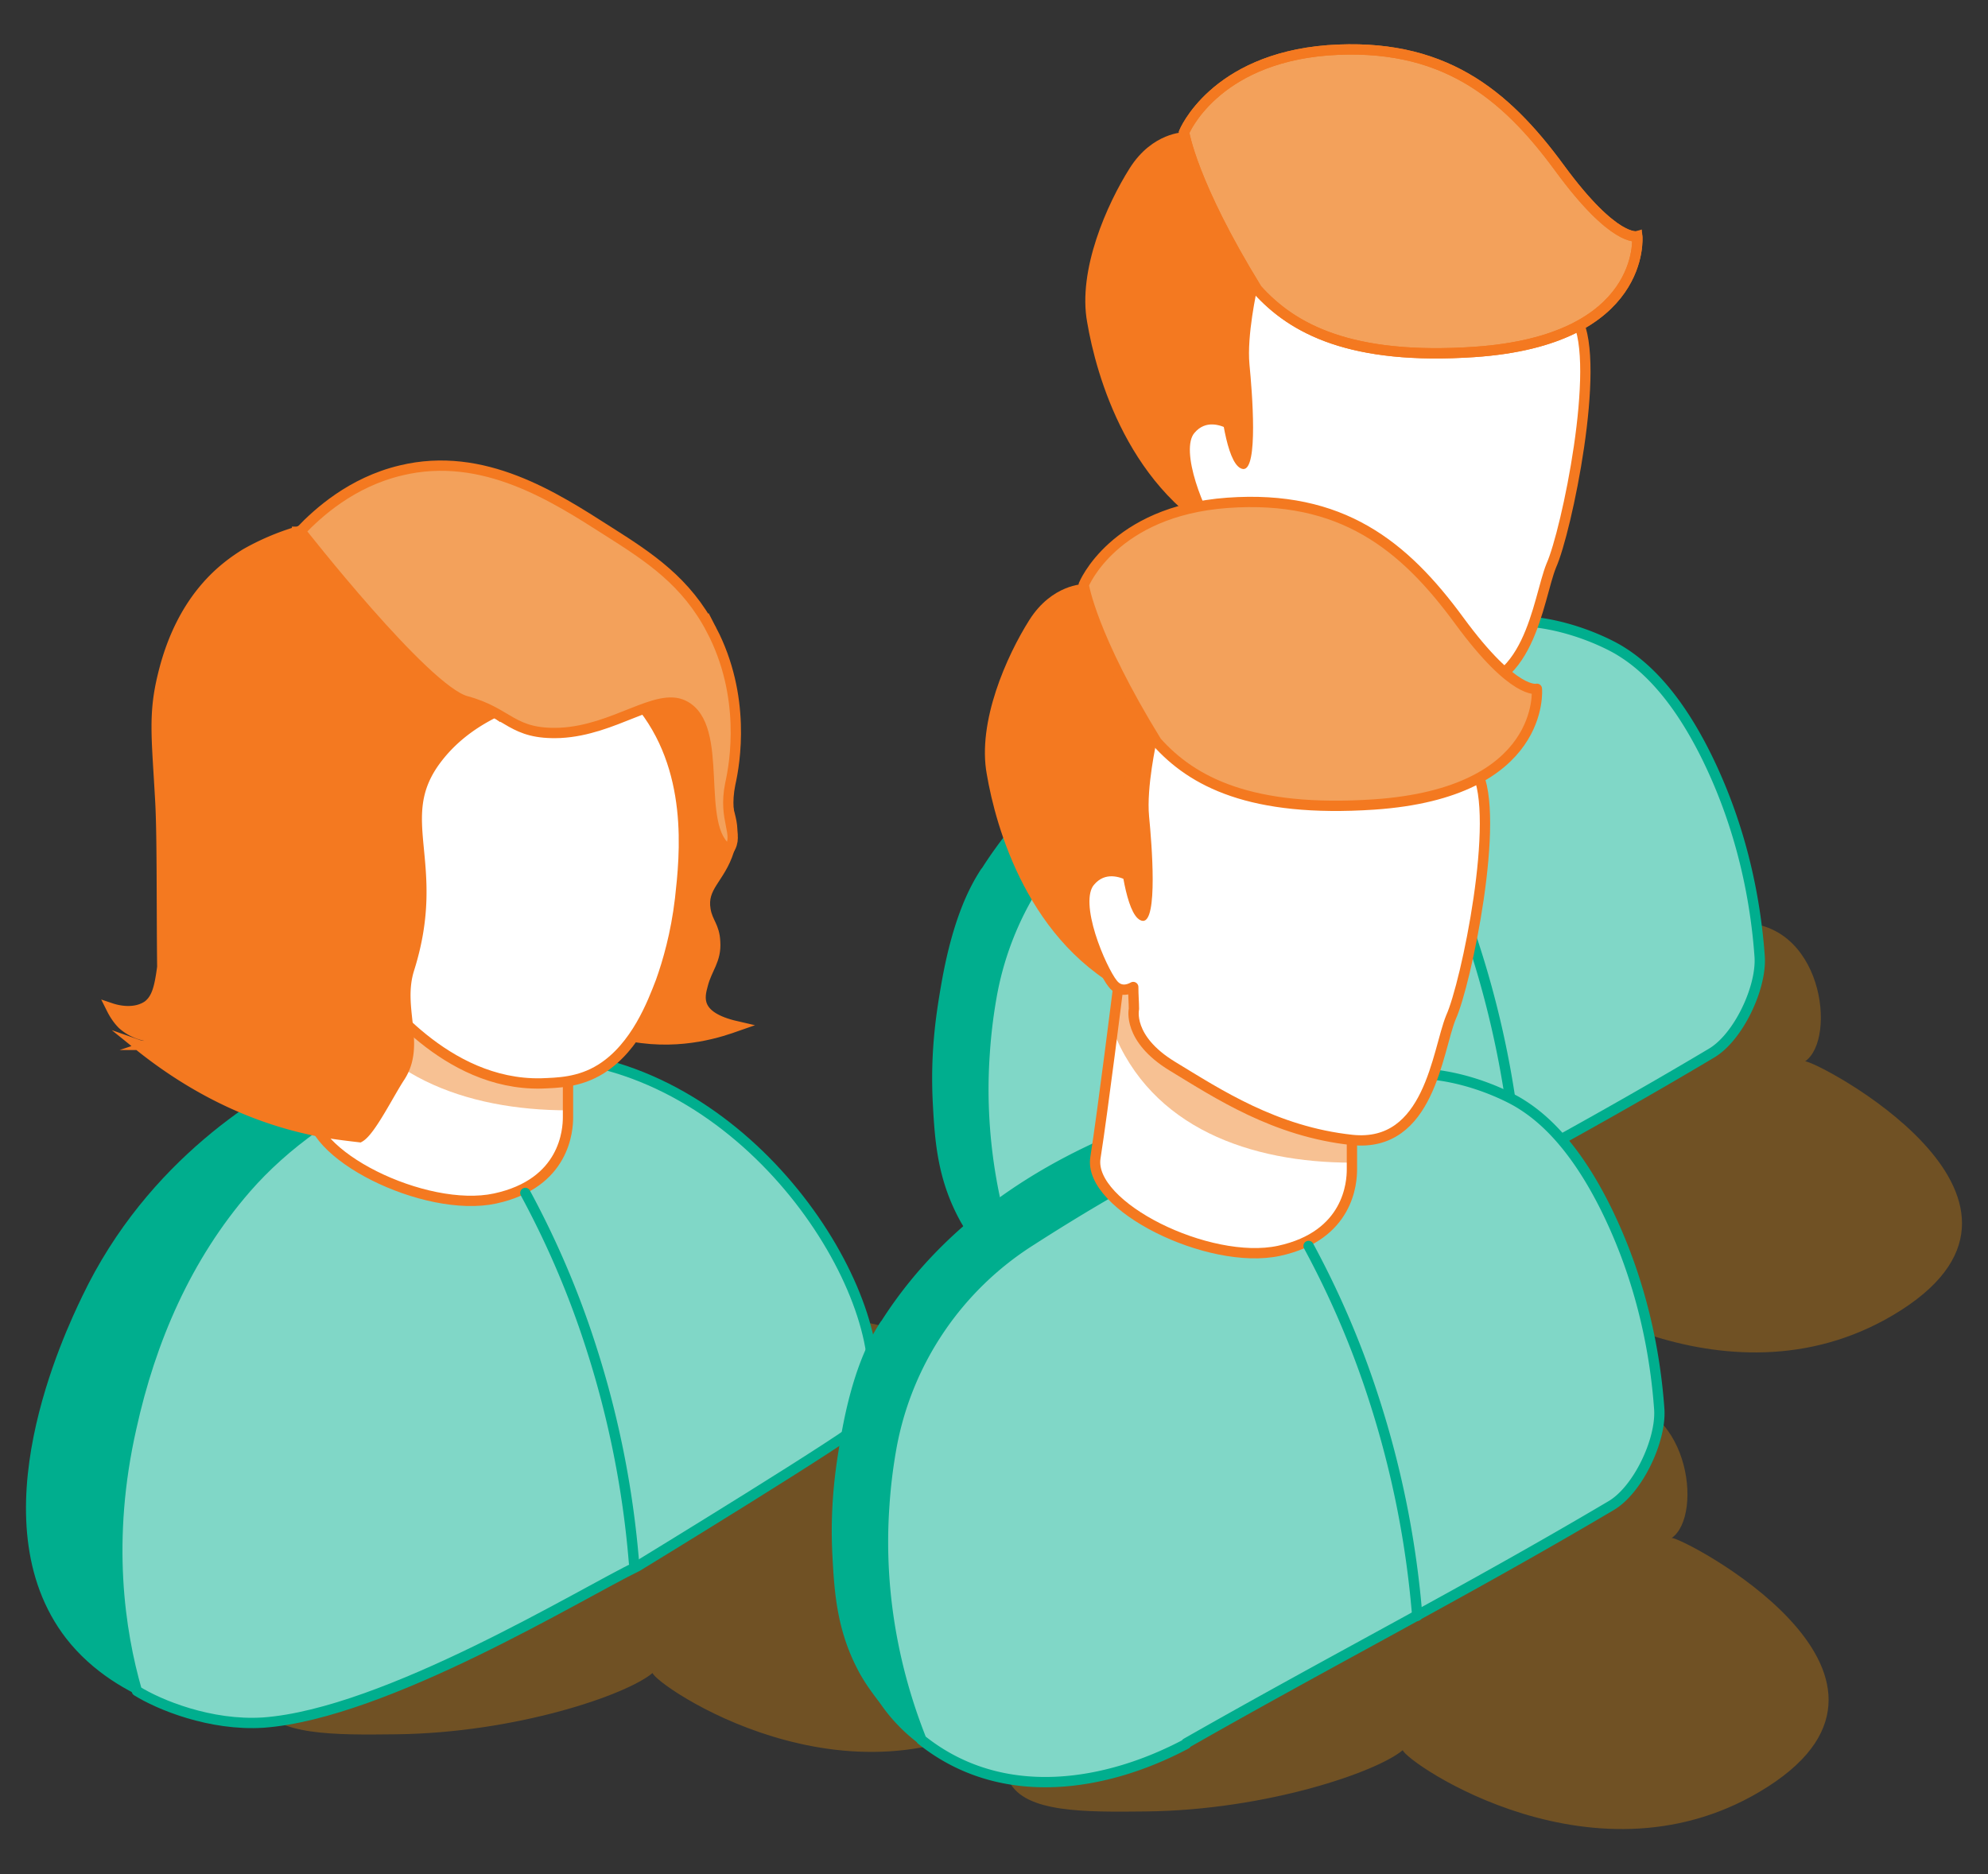 <?xml version="1.0" encoding="UTF-8"?> <svg xmlns="http://www.w3.org/2000/svg" width="70" height="66" fill="none"><rect width="100%" height="100%" fill="#333333" stroke="none"/><path fill="#FF9801" d="M35.544 62.75c.557 1.092 2.664 1.067 4.819 1.043 4.213-.048 8.111-1.383 9.031-2.159.097.413 6.877 5.118 12.857 1.286 6.199-3.978-3.026-8.805-3.39-8.757 1.138-.776.63-5.045-2.445-4.875-10.024.607-22.276 10.697-20.872 13.462Z" opacity=".3"></path><path fill="#FF9801" d="M9.128 60.033c.557 1.092 2.663 1.068 4.818 1.043 4.213-.048 8.112-1.382 9.032-2.159.097.413 6.876 5.118 12.857 1.286 6.198-3.978-3.027-8.805-3.39-8.756 1.138-.776.63-5.046-2.445-4.876-10 .583-22.276 10.673-20.872 13.462Z" opacity=".3"></path><path fill="#00AE8E" d="M28.038 50.258c.606-.315.969-.485 1.211-.897 1.26-2.183-3.244-7.01-6.15-9.872-3.995-.582-7.966-1.14-11.961-1.722-1.744.849-5.787 3.104-8.087 7.858-.606 1.237-3.705 7.641-.582 11.595 1.792 2.255 4.867 2.765 5.884 2.886.121.024 2.155-.703 2.349-.873 1.259-1.091 4.189-1.383 10.63-4.803 4.552-2.45 3.05-2.28 6.706-4.172Z"></path><path fill="#00AE8E" d="M28.038 50.525c.606-.315.969-.485 1.211-.922 1.26-2.207-3.244-7.155-6.15-10.09-3.995-.582-7.966-1.164-11.961-1.77-1.744.848-5.787 3.177-8.087 8.004-.606 1.26-3.705 7.786-.582 11.836 1.792 2.305 4.867 2.814 5.884 2.935.121.025 2.155-.703 2.349-.897 1.259-1.116 4.189-1.431 10.63-4.924 4.552-2.426 3.05-2.256 6.706-4.172Z"></path><path stroke="#00AE8E" stroke-linecap="round" stroke-linejoin="round" stroke-miterlimit="10" stroke-width=".363" d="M28.038 50.525c.606-.315.969-.485 1.211-.922 1.26-2.207-3.244-7.155-6.15-10.09-3.995-.582-7.966-1.164-11.961-1.77-1.744.848-5.787 3.177-8.087 8.004-.606 1.26-3.705 7.786-.582 11.836 1.792 2.305 4.867 2.814 5.884 2.935.121.025 2.155-.703 2.349-.897 1.259-1.116 4.189-1.431 10.63-4.924 4.552-2.426 3.05-2.256 6.706-4.172Z"></path><path fill="#80D7C7" d="M30.363 50.113c1.694-2.838-2.398-10.794-8.96-12.589-5.011-1.358-10.072 1.261-12.735 4.318-2.107 2.425-3.366 5.36-4.044 8.44-.896 3.954-.412 7.156.194 9.266.775.485 2.59 1.237 4.455 1.116 4.31-.315 11.21-4.56 13.172-5.506 0 0 7.748-4.73 7.918-5.045Z"></path><path stroke="#00AE8E" stroke-linecap="round" stroke-linejoin="round" stroke-miterlimit="10" stroke-width=".363" d="M30.363 50.113c1.694-2.838-2.398-10.794-8.96-12.589-5.011-1.358-10.072 1.261-12.735 4.318-2.107 2.425-3.366 5.36-4.044 8.44-.896 3.954-.412 7.156.194 9.266.775.485 2.59 1.237 4.455 1.116 4.31-.315 11.21-4.56 13.172-5.506 0 0 7.748-4.73 7.918-5.045Z"></path><path fill="#F47920" stroke="#F47920" stroke-miterlimit="10" stroke-width=".363" d="M19.104 34.904c.338.34 1.404 1.286 3.171 1.601 1.768.316 3.172-.194 3.657-.364-1.477-.339-1.308-1.018-1.187-1.455.145-.582.484-.873.436-1.528-.024-.534-.266-.68-.339-1.116-.145-.824.509-1.091.823-2.086.388-1.188-.314-1.358-.024-2.692.266-1.261-.533-4.05-1.356-4.026-1.332 0-3.075 2.4-5.181 11.666Z"></path><path fill="#fff" d="M12.93 32.77 20 37.623v1.722c0 .436-.096 2.328-2.566 2.862-2.47.534-6.731-1.577-6.465-3.275.266-1.697.799-5.99.799-5.99l1.162-.17Z"></path><path fill="#F7C193" d="M12.349 32.43 20 37.622v1.48c-3.559 0-7.07-1.213-8.426-4.681.073-.607.194-1.456.194-1.456l.581-.533Z"></path><path stroke="#F47920" stroke-linecap="round" stroke-linejoin="round" stroke-miterlimit="10" stroke-width=".363" d="M12.93 32.77 20 37.623v1.722c0 .436-.096 2.328-2.566 2.862-2.47.534-6.731-1.577-6.465-3.275.266-1.697.799-5.99.799-5.99l1.162-.17Z"></path><path fill="#FECC9B" d="M12.3 29.06v3.71s-.363.461-.726 0c-.387-.46-1.429-2.813-.8-3.59.63-.727 1.526-.12 1.526-.12Z"></path><path fill="#fff" d="M22.494 24.717c-.145-.17-.92-1.067-2.324-1.722-2.906-1.358-5.763-.315-6.44-.048 0 0-.848.679-1.09 2.886-.073.655-.146 1.383-.218 2.135-.242-.17-.872-.51-1.429.024-.702.679.048 3.153.363 3.662.218.34.533.291.703.195-.025.29-.049.557-.073.776 0 0-.363.994 1.114 2.158.29.219 2.542 3.445 5.956 3.372.557-.024 1.332-.024 2.107-.51 1.235-.776 1.816-2.328 2.106-3.08.242-.679.533-1.673.678-2.91.17-1.529.509-4.61-1.453-6.938Z"></path><path stroke="#F47920" stroke-linecap="round" stroke-linejoin="round" stroke-miterlimit="10" stroke-width=".363" d="M22.494 24.717c-.145-.17-.92-1.067-2.324-1.722-2.906-1.358-5.763-.315-6.44-.048 0 0-.848.679-1.09 2.886-.073.655-.146 1.383-.218 2.135-.242-.17-.872-.51-1.429.024-.702.679.048 3.153.363 3.662.218.34.533.291.703.195-.025.29-.049.557-.073.776 0 0-.363.994 1.114 2.158.29.219 2.542 3.445 5.956 3.372.557-.024 1.332-.024 2.107-.51 1.235-.776 1.816-2.328 2.106-3.08.242-.679.533-1.673.678-2.91.17-1.529.509-4.61-1.453-6.938Z"></path><path stroke="#00AE8E" stroke-linecap="round" stroke-linejoin="round" stroke-miterlimit="10" stroke-width=".363" d="M18.498 42.012c.8 1.48 1.622 3.274 2.3 5.385a33.644 33.644 0 0 1 1.526 7.64"></path><path fill="#FF9801" d="M40.241 45.965c.557 1.091 2.664 1.067 4.819 1.043 4.213-.049 8.111-1.383 9.031-2.159.097.413 6.877 5.118 12.857 1.286 6.199-3.978-3.026-8.805-3.39-8.757 1.138-.776.63-5.045-2.445-4.875-10 .606-22.276 10.672-20.872 13.462Z" opacity=".3"></path><path fill="#00AE8E" d="M60.024 36.942c.871-.51 1.985-2.11 1.84-3.13a20.103 20.103 0 0 0-1.308-4.899c-.774-1.892-1.573-3.808-3.559-5.336-1.38-1.043-2.785-1.48-3.68-1.698-3.414.194-13.778 1.237-18.596 8.805l-.024.024c-.412.63-.969 1.722-1.356 3.88-.17.971-.412 2.378-.315 4.246.073 1.382.17 2.692.969 4.123.266.461.508.752.702 1.019 1.937 2.79 6.126 3.638 10.484 1.455 5.133-3.032 9.685-5.433 14.843-8.49Z"></path><path stroke="#00AE8E" stroke-linecap="round" stroke-linejoin="round" stroke-miterlimit="10" stroke-width=".363" d="M60.024 36.942c.871-.51 1.985-2.11 1.84-3.13a20.103 20.103 0 0 0-1.308-4.899c-.774-1.892-1.573-3.808-3.559-5.336-1.38-1.043-2.785-1.48-3.68-1.698-3.414.194-13.778 1.237-18.596 8.805l-.024.024c-.412.63-.969 1.722-1.356 3.88-.17.971-.412 2.378-.315 4.246.073 1.382.17 2.692.969 4.123.266.461.508.752.702 1.019 1.937 2.79 6.126 3.638 10.484 1.455 5.133-3.032 9.685-5.433 14.843-8.49Z"></path><path fill="#80D7C7" d="M60.266 37.087c.944-.558 1.767-2.304 1.694-3.396-.145-2.037-.63-4.487-1.816-6.937-1.259-2.595-2.518-3.493-3.172-3.881 0 0-1.21-.728-2.808-.946-2.64-.364-7.99 1.747-14.358 5.846a10.932 10.932 0 0 0-4.867 7.18 18.349 18.349 0 0 0-.267 2.134c-.266 3.76.703 6.719 1.308 8.247 2.881 2.304 6.586 1.6 9.322.145v-.024c5.278-2.983 9.879-5.336 14.964-8.368Z"></path><path stroke="#00AE8E" stroke-linecap="round" stroke-linejoin="round" stroke-miterlimit="10" stroke-width=".363" d="M60.266 37.087c.944-.558 1.767-2.304 1.694-3.396-.145-2.037-.63-4.487-1.816-6.937-1.259-2.595-2.518-3.493-3.172-3.881 0 0-1.21-.728-2.808-.946-2.64-.364-7.99 1.747-14.358 5.846a10.932 10.932 0 0 0-4.867 7.18 18.349 18.349 0 0 0-.267 2.134c-.266 3.76.703 6.719 1.308 8.247 2.881 2.304 6.586 1.6 9.322.145v-.024c5.278-2.983 9.879-5.336 14.964-8.368Z"></path><path fill="#F47920" d="m41.695 4.657 2.881 5.167-1.162 9.314c-3.68-1.77-4.819-5.943-5.133-7.786-.34-1.844.702-4.172 1.5-5.433.8-1.262 1.914-1.262 1.914-1.262Z"></path><path fill="#fff" d="m44.068 18.702 7.07 4.851v1.723c0 .436-.097 2.328-2.566 2.862-2.47.533-6.732-1.577-6.465-3.275.266-1.698.799-5.991.799-5.991l1.162-.17Z"></path><path fill="#F7C193" d="m43.487 18.362 7.651 5.191v1.48c-3.56 0-7.07-1.213-8.426-4.682.073-.606.194-1.455.194-1.455l.58-.534Z"></path><path stroke="#F47920" stroke-linecap="round" stroke-linejoin="round" stroke-miterlimit="10" stroke-width=".363" d="m44.068 18.702 7.07 4.851v1.723c0 .436-.097 2.328-2.566 2.862-2.47.533-6.732-1.577-6.465-3.275.266-1.698.799-5.991.799-5.991l1.162-.17Z"></path><path fill="#FECC9B" d="M43.995 9.8c2.567-2.305 10.654-.17 11.526 1.43.871 1.602-.364 7.52-.872 8.684-.509 1.165-.775 4.609-3.487 4.318-2.736-.291-4.721-1.625-6.32-2.595-1.597-.97-1.355-2.014-1.355-2.014-.073-1.407-.17-4.584-.194-6.816-.073-2.255.702-3.007.702-3.007Z"></path><path fill="#FECC9B" d="M43.413 15.015v3.711s-.363.461-.726 0c-.387-.46-1.428-2.813-.799-3.59.63-.752 1.526-.12 1.526-.12Z"></path><path fill="#fff" d="M55.52 11.23c-.871-1.6-8.959-3.735-11.525-1.43 0 0-.775.776-.726 3.007 0 .655.024 1.407.048 2.135-.267-.146-.92-.388-1.404.194-.63.752.411 3.105.799 3.59.242.315.556.218.726.121 0 .291.024.558.024.776 0 0-.242 1.043 1.356 2.014 1.598.97 3.608 2.304 6.32 2.595 2.736.291 3.002-3.13 3.486-4.318.533-1.188 1.768-7.082.896-8.683Z"></path><path stroke="#F47920" stroke-linecap="round" stroke-linejoin="round" stroke-miterlimit="10" stroke-width=".363" d="M55.52 11.23c-.871-1.6-8.959-3.735-11.525-1.43 0 0-.775.776-.726 3.007 0 .655.024 1.407.048 2.135-.267-.146-.92-.388-1.404.194-.63.752.411 3.105.799 3.59.242.315.556.218.726.121 0 .291.024.558.024.776 0 0-.242 1.043 1.356 2.014 1.598.97 3.608 2.304 6.32 2.595 2.736.291 3.002-3.13 3.486-4.318.533-1.188 1.768-7.082.896-8.683Z"></path><path fill="#F47920" d="M44.262 10.188s-.364 1.625-.267 2.643c.097.995.315 3.712-.218 3.687-.532-.048-.775-1.819-.871-2.91-.121-1.116.992-6.331 1.356-3.42Z"></path><path fill="#F3A15B" stroke="#F47920" stroke-miterlimit="10" stroke-width=".363" d="M46.755 1.771c4.02-.29 6.223 1.504 8.16 4.148C56.852 8.563 57.65 8.32 57.65 8.32s.339 3.663-5.739 4.075c-4.334.291-6.392-.8-7.651-2.207-2.3-3.736-2.567-5.53-2.567-5.53s1.041-2.572 5.06-2.887Z"></path><path stroke="#F47920" stroke-linecap="round" stroke-linejoin="round" stroke-miterlimit="10" stroke-width=".363" d="M46.755 1.771c4.02-.29 6.223 1.504 8.16 4.148C56.852 8.563 57.65 8.32 57.65 8.32s.339 3.663-5.739 4.075c-4.334.291-6.392-.8-7.651-2.207-2.3-3.736-2.567-5.53-2.567-5.53s1.041-2.572 5.06-2.887Z"></path><path stroke="#00AE8E" stroke-linecap="round" stroke-linejoin="round" stroke-miterlimit="10" stroke-width=".363" d="M49.612 27.943a31.747 31.747 0 0 1 2.3 5.385 33.639 33.639 0 0 1 1.526 7.64"></path><path fill="#00AE8E" d="M56.489 52.878c.871-.51 1.985-2.11 1.84-3.129a20.112 20.112 0 0 0-1.308-4.9c-.775-1.891-1.574-3.808-3.56-5.336-1.38-1.043-2.784-1.48-3.68-1.698-3.414.195-13.777 1.238-18.595 8.805l-.024.025c-.412.63-.969 1.722-1.356 3.88-.17.97-.412 2.378-.315 4.245.073 1.383.17 2.693.968 4.124.267.46.509.752.703 1.019 1.937 2.789 6.126 3.638 10.484 1.455 5.133-3.032 9.685-5.458 14.843-8.49Z"></path><path stroke="#00AE8E" stroke-linecap="round" stroke-linejoin="round" stroke-miterlimit="10" stroke-width=".363" d="M56.489 52.878c.871-.51 1.985-2.11 1.84-3.129a20.112 20.112 0 0 0-1.308-4.9c-.775-1.891-1.574-3.808-3.56-5.336-1.38-1.043-2.784-1.48-3.68-1.698-3.414.195-13.777 1.238-18.595 8.805l-.024.025c-.412.63-.969 1.722-1.356 3.88-.17.97-.412 2.378-.315 4.245.073 1.383.17 2.693.968 4.124.267.46.509.752.703 1.019 1.937 2.789 6.126 3.638 10.484 1.455 5.133-3.032 9.685-5.458 14.843-8.49Z"></path><path fill="#80D7C7" d="M56.73 53.023c.945-.557 1.768-2.304 1.695-3.395-.145-2.038-.63-4.488-1.816-6.938-1.259-2.595-2.518-3.492-3.172-3.88 0 0-1.21-.728-2.808-.946-2.64-.364-7.99 1.746-14.359 5.845a10.932 10.932 0 0 0-4.867 7.18 18.348 18.348 0 0 0-.266 2.134c-.266 3.76.702 6.72 1.308 8.247 2.881 2.305 6.586 1.601 9.322.146v-.024c5.278-3.008 9.879-5.36 14.963-8.369Z"></path><path stroke="#00AE8E" stroke-linecap="round" stroke-linejoin="round" stroke-miterlimit="10" stroke-width=".363" d="M56.73 53.023c.945-.557 1.768-2.304 1.695-3.395-.145-2.038-.63-4.488-1.816-6.938-1.259-2.595-2.518-3.492-3.172-3.88 0 0-1.21-.728-2.808-.946-2.64-.364-7.99 1.746-14.359 5.845a10.932 10.932 0 0 0-4.867 7.18 18.348 18.348 0 0 0-.266 2.134c-.266 3.76.702 6.72 1.308 8.247 2.881 2.305 6.586 1.601 9.322.146v-.024c5.278-3.008 9.879-5.36 14.963-8.369Z"></path><path fill="#F47920" d="m38.16 20.57 2.88 5.167-1.161 9.314c-3.68-1.77-4.819-5.943-5.133-7.786-.34-1.843.702-4.172 1.5-5.433.8-1.262 1.914-1.262 1.914-1.262Z"></path><path fill="#fff" d="m40.533 34.614 7.07 4.851v1.723c0 .436-.097 2.328-2.567 2.862-2.47.533-6.73-1.577-6.465-3.275.267-1.698.8-5.991.8-5.991l1.162-.17Z"></path><path fill="#F7C193" d="m39.952 34.274 7.65 5.191v1.48c-3.558 0-7.07-1.213-8.425-4.682.072-.606.194-1.455.194-1.455l.58-.534Z"></path><path stroke="#F47920" stroke-linecap="round" stroke-linejoin="round" stroke-miterlimit="10" stroke-width=".363" d="m40.533 34.614 7.07 4.851v1.723c0 .436-.097 2.328-2.567 2.862-2.47.533-6.73-1.577-6.465-3.275.267-1.698.8-5.991.8-5.991l1.162-.17Z"></path><path fill="#FECC9B" d="M40.46 25.712c2.566-2.304 10.654-.17 11.525 1.43.872 1.602-.363 7.52-.871 8.685-.509 1.164-.775 4.608-3.487 4.317-2.736-.291-4.722-1.625-6.32-2.595-1.598-.97-1.356-2.014-1.356-2.014-.072-1.406-.17-4.584-.193-6.815-.073-2.232.702-3.008.702-3.008Z"></path><path fill="#FECC9B" d="M39.878 30.927v3.711s-.363.461-.726 0c-.387-.46-1.429-2.813-.799-3.59.63-.751 1.525-.12 1.525-.12Z"></path><path fill="#fff" d="M51.985 27.143c-.871-1.6-8.959-3.735-11.525-1.431 0 0-.775.776-.727 3.008 0 .655.025 1.406.049 2.134-.267-.145-.92-.388-1.405.194-.63.752.412 3.105.8 3.59.242.315.556.218.726.121 0 .291.024.558.024.776 0 0-.242 1.043 1.356 2.014 1.598.97 3.608 2.304 6.32 2.595 2.736.291 3.002-3.129 3.486-4.317.533-1.165 1.768-7.083.896-8.684Z"></path><path stroke="#F47920" stroke-linecap="round" stroke-linejoin="round" stroke-miterlimit="10" stroke-width=".363" d="M51.985 27.143c-.871-1.6-8.959-3.735-11.525-1.431 0 0-.775.776-.727 3.008 0 .655.025 1.406.049 2.134-.267-.145-.92-.388-1.405.194-.63.752.412 3.105.8 3.59.242.315.556.218.726.121 0 .291.024.558.024.776 0 0-.242 1.043 1.356 2.014 1.598.97 3.608 2.304 6.32 2.595 2.736.291 3.002-3.129 3.486-4.317.533-1.165 1.768-7.083.896-8.684Z"></path><path fill="#F47920" d="M40.726 26.1s-.363 1.625-.266 2.644c.097.994.315 3.71-.218 3.687-.532-.049-.775-1.82-.871-2.911-.122-1.116.992-6.307 1.355-3.42Z"></path><path fill="#F3A15B" stroke="#F47920" stroke-linecap="round" stroke-linejoin="round" stroke-miterlimit="10" stroke-width=".363" d="M43.22 17.708c4.02-.291 6.223 1.504 8.16 4.147 1.937 2.644 2.736 2.402 2.736 2.402s.339 3.662-5.739 4.075c-4.334.29-6.392-.8-7.651-2.208-2.3-3.735-2.567-5.53-2.567-5.53S39.2 18 43.22 17.708Z"></path><path stroke="#00AE8E" stroke-linecap="round" stroke-linejoin="round" stroke-miterlimit="10" stroke-width=".363" d="M46.077 43.879c.8 1.48 1.622 3.274 2.3 5.385a33.644 33.644 0 0 1 1.526 7.64"></path><path fill="#F47920" stroke="#F47920" stroke-miterlimit="10" stroke-width=".363" d="M14.697 22.947c-.242-.194-.654-.582-1.09-.97-.412-.364-.75-.704-1.017-.946l-2.034-2.329c-.024 0-.072.024-.097.024a8.78 8.78 0 0 0-1.816.777c-.653.412-2.227 1.455-2.905 4.269-.34 1.382-.218 2.183-.097 4.366.073 1.188.048 3.71.073 5.894v.024c-.097.728-.194 1.116-.509 1.358-.46.316-1.065.17-1.283.097.073.146.194.364.387.558.533.485 1.21.461 1.38.461-.048.049-.145.194-.363.267a.694.694 0 0 1-.46 0c1.501 1.213 3.705 2.571 6.538 3.08.436.073.847.122 1.259.17.387-.218 1.041-1.552 1.428-2.134.727-1.14-.12-2.402.315-3.784 1.187-3.76-.63-5.288.969-7.398.678-.898 1.525-1.383 2.058-1.65a38.082 38.082 0 0 1-2.736-2.134Z"></path><path fill="#F3A15B" stroke="#F47920" stroke-miterlimit="10" stroke-width=".363" d="M25.06 22.195c-.896-1.723-2.203-2.572-3.656-3.493-1.864-1.189-4.383-2.838-7.288-2.135-1.743.413-2.93 1.504-3.535 2.135 0 0 4.382 5.603 5.835 5.99 1.526.413 1.598 1.19 3.317 1.117 1.913-.098 3.39-1.431 4.334-.97 1.502.727.34 4.317 1.599 5.093.387-.582-.218-1.019.048-2.328.17-.752.557-3.081-.654-5.41Z"></path></svg> 